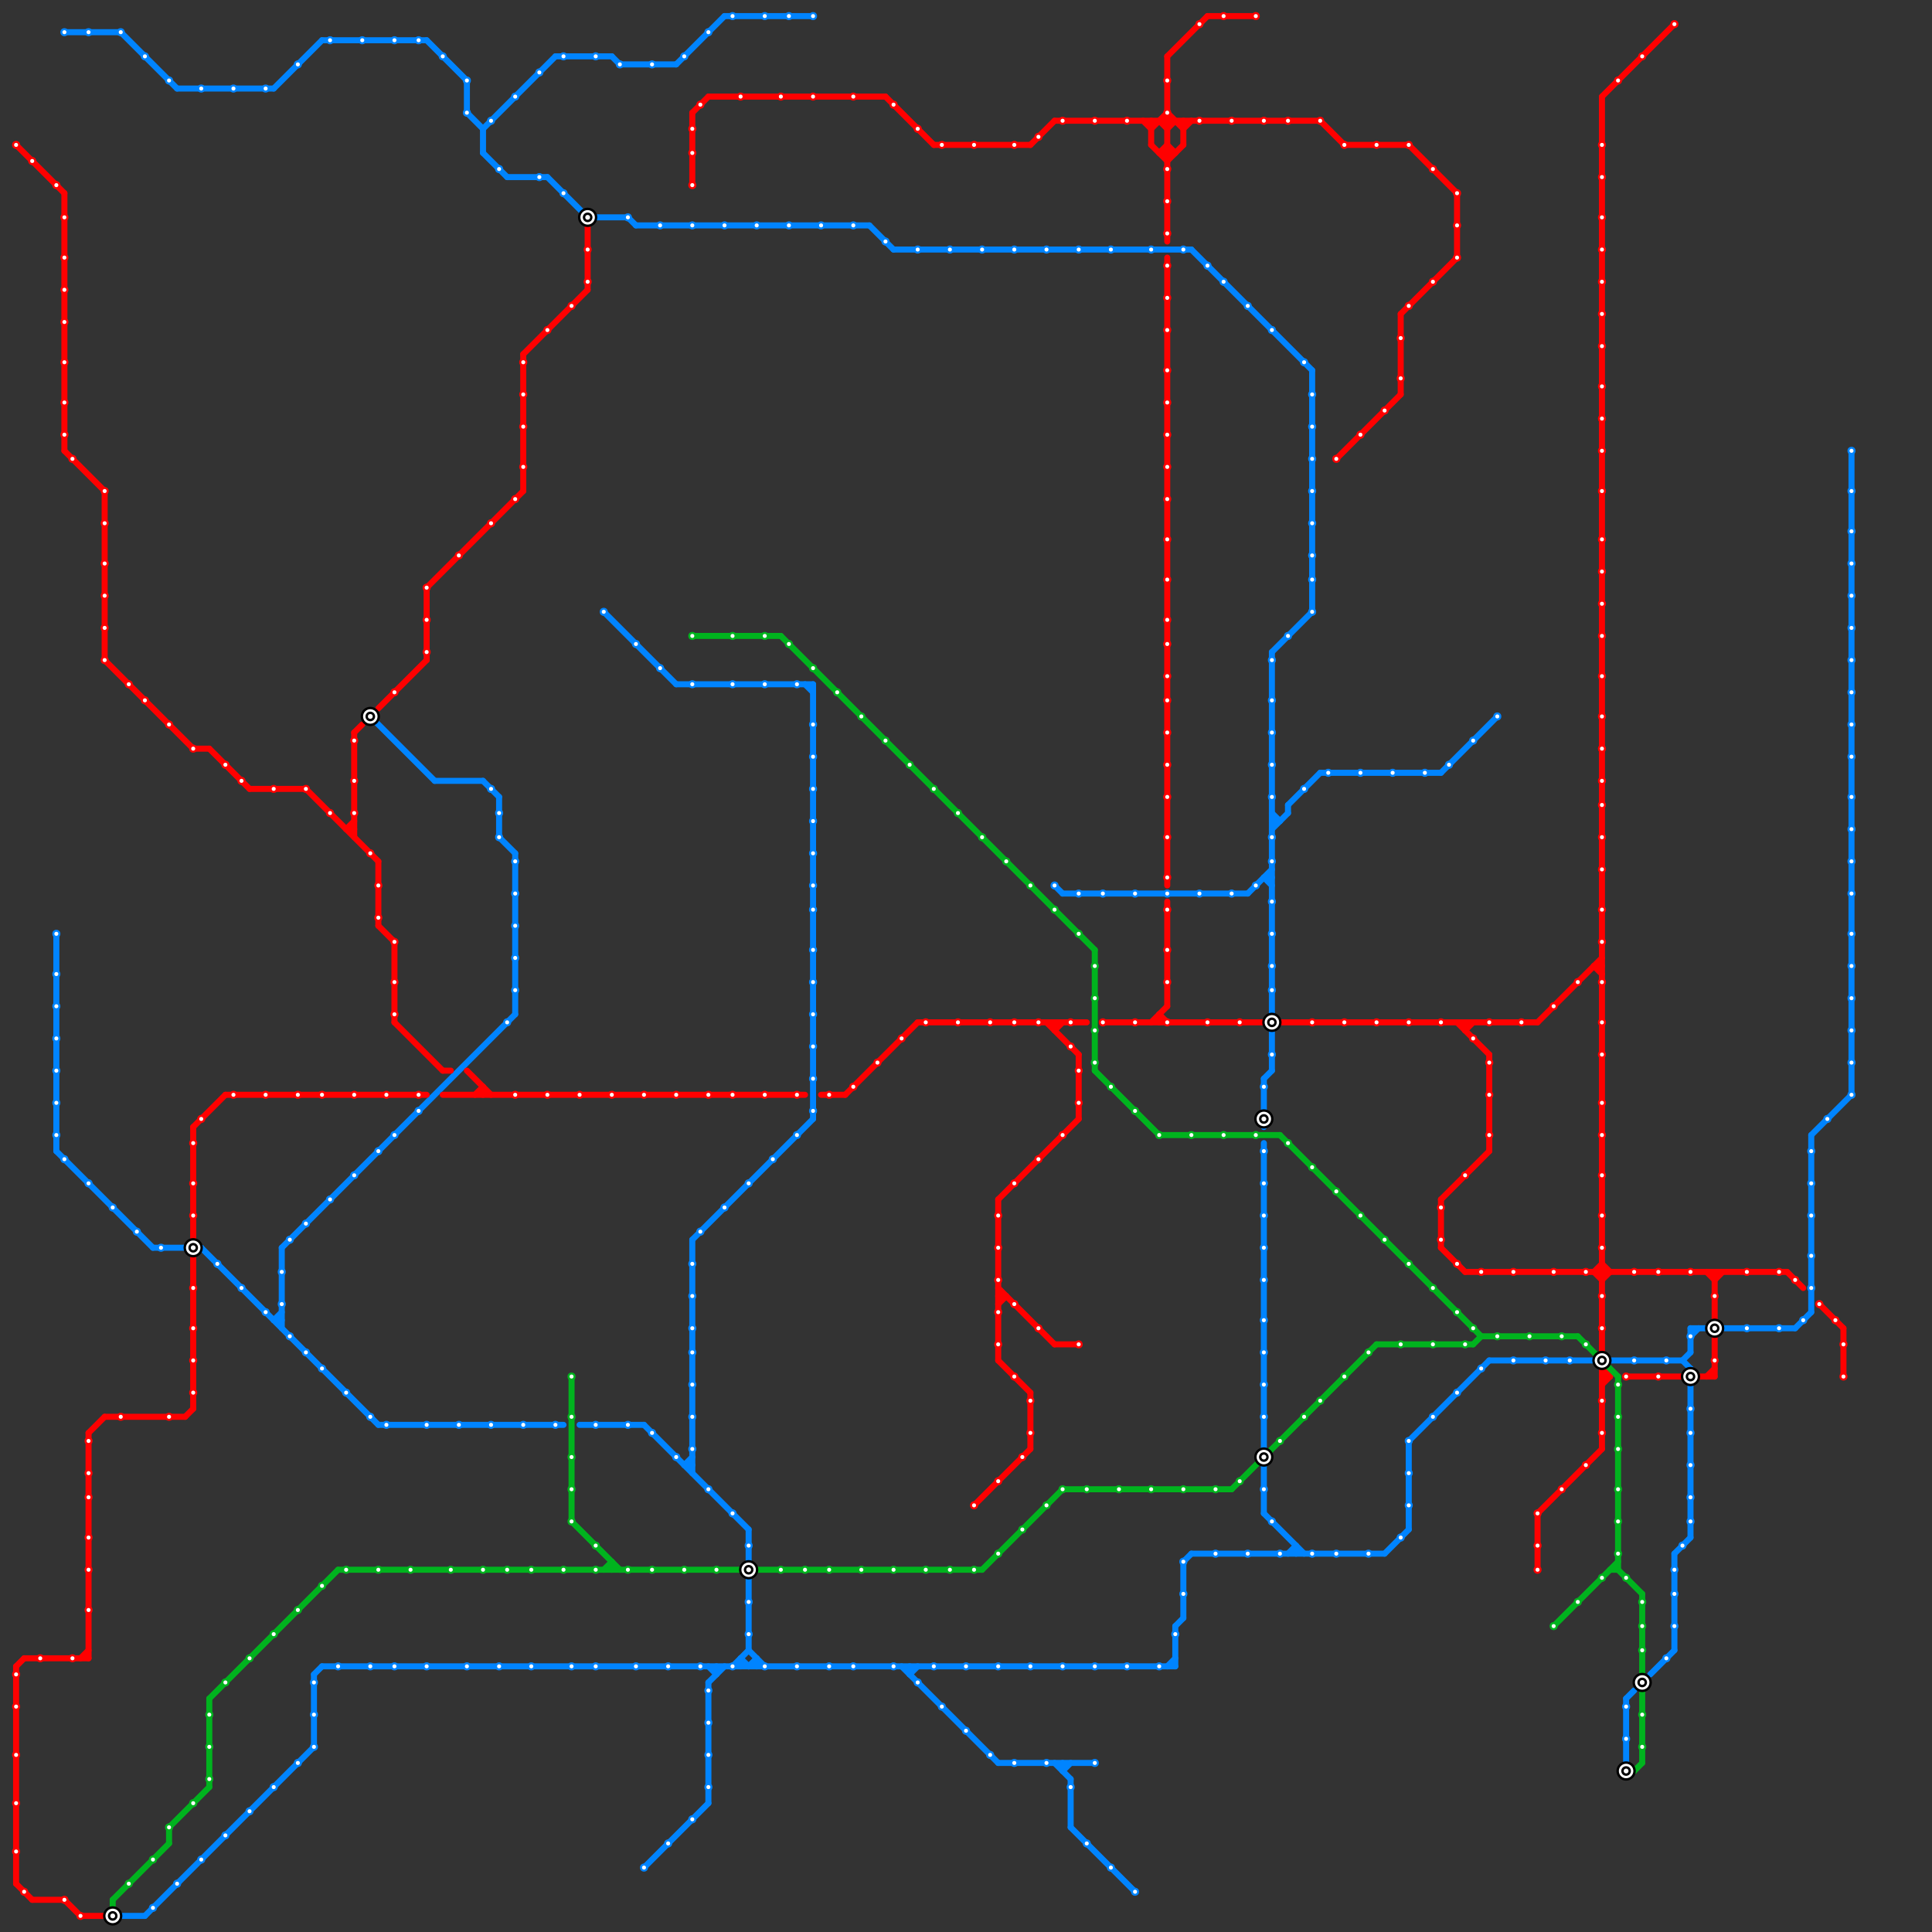
<svg version="1.1" xmlns="http://www.w3.org/2000/svg" viewBox="0 0 240 240">
<rect x="0" y="0" width="240" height="240" fill="#333333" stroke="none"/>
<style>text { font: 1px Helvetica; font-weight: 600; white-space: pre; dominant-baseline: central; } line { stroke-width: 0.75; fill: none; stroke-linecap: round; stroke-linejoin: round; } .c0 { stroke: #0084ff } .c1 { stroke: #ff0000 } .c2 { stroke: #00b31e }</style><defs><g id="wm-xf"><circle r="1.2" fill="#000"/><circle r="0.9" fill="#fff"/><circle r="0.6" fill="#000"/><circle r="0.3" fill="#fff"/></g><g id="wm"><circle r="0.6" fill="#000"/><circle r="0.3" fill="#fff"/></g><g id="cmd-ff0000"><circle r="0.5" fill="#ff0000"/><circle r="0.25" fill="#fff"/></g><g id="cmd-00b31e"><circle r="0.5" fill="#00b31e"/><circle r="0.25" fill="#fff"/></g><g id="cmd-0084ff"><circle r="0.5" fill="#0084ff"/><circle r="0.25" fill="#fff"/></g></defs><line class="c0" x1="8" y1="4" x2="15" y2="4"/><line class="c0" x1="175" y1="179" x2="185" y2="169"/><line class="c0" x1="35" y1="155" x2="35" y2="165"/><line class="c0" x1="58" y1="14" x2="60" y2="16"/><line class="c0" x1="157" y1="134" x2="157" y2="140"/><line class="c0" x1="147" y1="194" x2="148" y2="193"/><line class="c0" x1="63" y1="22" x2="68" y2="22"/><line class="c0" x1="146" y1="202" x2="147" y2="201"/><line class="c0" x1="60" y1="16" x2="69" y2="7"/><line class="c0" x1="223" y1="165" x2="225" y2="163"/><line class="c0" x1="86" y1="154" x2="101" y2="139"/><line class="c0" x1="225" y1="141" x2="230" y2="136"/><line class="c0" x1="73" y1="27" x2="78" y2="27"/><line class="c0" x1="93" y1="205" x2="95" y2="207"/><line class="c0" x1="19" y1="155" x2="25" y2="155"/><line class="c0" x1="90" y1="2" x2="101" y2="2"/><line class="c0" x1="34" y1="164" x2="35" y2="163"/><line class="c0" x1="54" y1="97" x2="60" y2="97"/><line class="c0" x1="62" y1="99" x2="62" y2="104"/><line class="c0" x1="93" y1="196" x2="93" y2="205"/><line class="c0" x1="145" y1="207" x2="146" y2="206"/><line class="c0" x1="88" y1="207" x2="89" y2="208"/><line class="c0" x1="112" y1="207" x2="124" y2="219"/><line class="c0" x1="157" y1="109" x2="158" y2="109"/><line class="c0" x1="133" y1="227" x2="141" y2="235"/><line class="c0" x1="148" y1="193" x2="172" y2="193"/><line class="c0" x1="84" y1="8" x2="90" y2="2"/><line class="c0" x1="80" y1="232" x2="88" y2="224"/><line class="c0" x1="78" y1="27" x2="79" y2="28"/><line class="c0" x1="88" y1="209" x2="90" y2="207"/><line class="c0" x1="89" y1="207" x2="89" y2="208"/><line class="c0" x1="39" y1="208" x2="40" y2="207"/><line class="c0" x1="75" y1="76" x2="84" y2="85"/><line class="c0" x1="158" y1="103" x2="160" y2="101"/><line class="c0" x1="157" y1="142" x2="157" y2="180"/><line class="c0" x1="161" y1="192" x2="161" y2="193"/><line class="c0" x1="210" y1="165" x2="210" y2="168"/><line class="c0" x1="113" y1="207" x2="113" y2="208"/><line class="c0" x1="179" y1="96" x2="186" y2="89"/><line class="c0" x1="200" y1="169" x2="209" y2="169"/><line class="c0" x1="230" y1="56" x2="230" y2="136"/><line class="c0" x1="72" y1="177" x2="80" y2="177"/><line class="c0" x1="84" y1="85" x2="101" y2="85"/><line class="c0" x1="131" y1="219" x2="133" y2="221"/><line class="c0" x1="34" y1="11" x2="40" y2="5"/><line class="c0" x1="92" y1="206" x2="93" y2="207"/><line class="c0" x1="62" y1="104" x2="64" y2="106"/><line class="c0" x1="47" y1="177" x2="70" y2="177"/><line class="c0" x1="60" y1="97" x2="62" y2="99"/><line class="c0" x1="94" y1="206" x2="94" y2="207"/><line class="c0" x1="60" y1="16" x2="60" y2="19"/><line class="c0" x1="69" y1="7" x2="76" y2="7"/><line class="c0" x1="164" y1="96" x2="179" y2="96"/><line class="c0" x1="202" y1="211" x2="203" y2="210"/><line class="c0" x1="208" y1="193" x2="210" y2="191"/><line class="c0" x1="175" y1="179" x2="175" y2="190"/><line class="c0" x1="113" y1="208" x2="114" y2="207"/><line class="c0" x1="46" y1="89" x2="54" y2="97"/><line class="c0" x1="158" y1="81" x2="158" y2="133"/><line class="c0" x1="77" y1="8" x2="84" y2="8"/><line class="c0" x1="210" y1="170" x2="210" y2="191"/><line class="c0" x1="157" y1="188" x2="162" y2="193"/><line class="c0" x1="108" y1="28" x2="111" y2="31"/><line class="c0" x1="7" y1="116" x2="7" y2="143"/><line class="c0" x1="209" y1="169" x2="210" y2="168"/><line class="c0" x1="85" y1="182" x2="86" y2="182"/><line class="c0" x1="7" y1="143" x2="19" y2="155"/><line class="c0" x1="76" y1="7" x2="77" y2="8"/><line class="c0" x1="88" y1="209" x2="88" y2="224"/><line class="c0" x1="91" y1="207" x2="93" y2="205"/><line class="c0" x1="205" y1="208" x2="208" y2="205"/><line class="c0" x1="160" y1="100" x2="160" y2="101"/><line class="c0" x1="208" y1="193" x2="208" y2="205"/><line class="c0" x1="80" y1="177" x2="93" y2="190"/><line class="c0" x1="148" y1="31" x2="163" y2="46"/><line class="c0" x1="68" y1="22" x2="73" y2="27"/><line class="c0" x1="209" y1="169" x2="210" y2="170"/><line class="c0" x1="39" y1="208" x2="39" y2="217"/><line class="c0" x1="18" y1="238" x2="39" y2="217"/><line class="c0" x1="155" y1="111" x2="158" y2="108"/><line class="c0" x1="25" y1="155" x2="47" y2="177"/><line class="c0" x1="93" y1="190" x2="93" y2="194"/><line class="c0" x1="101" y1="85" x2="101" y2="139"/><line class="c0" x1="35" y1="155" x2="64" y2="126"/><line class="c0" x1="131" y1="110" x2="132" y2="111"/><line class="c0" x1="157" y1="109" x2="158" y2="110"/><line class="c0" x1="64" y1="106" x2="64" y2="126"/><line class="c0" x1="163" y1="46" x2="163" y2="76"/><line class="c0" x1="86" y1="154" x2="86" y2="183"/><line class="c0" x1="132" y1="219" x2="132" y2="220"/><line class="c0" x1="146" y1="202" x2="146" y2="207"/><line class="c0" x1="60" y1="19" x2="63" y2="22"/><line class="c0" x1="58" y1="10" x2="58" y2="14"/><line class="c0" x1="157" y1="134" x2="158" y2="133"/><line class="c0" x1="147" y1="194" x2="147" y2="201"/><line class="c0" x1="158" y1="101" x2="159" y2="102"/><line class="c0" x1="160" y1="100" x2="164" y2="96"/><line class="c0" x1="15" y1="238" x2="18" y2="238"/><line class="c0" x1="157" y1="182" x2="157" y2="188"/><line class="c0" x1="160" y1="193" x2="161" y2="192"/><line class="c0" x1="210" y1="165" x2="223" y2="165"/><line class="c0" x1="53" y1="5" x2="58" y2="10"/><line class="c0" x1="22" y1="11" x2="34" y2="11"/><line class="c0" x1="34" y1="164" x2="35" y2="164"/><line class="c0" x1="202" y1="211" x2="202" y2="219"/><line class="c0" x1="79" y1="28" x2="108" y2="28"/><line class="c0" x1="185" y1="169" x2="198" y2="169"/><line class="c0" x1="158" y1="81" x2="163" y2="76"/><line class="c0" x1="85" y1="182" x2="86" y2="181"/><line class="c0" x1="132" y1="220" x2="133" y2="219"/><line class="c0" x1="133" y1="221" x2="133" y2="227"/><line class="c0" x1="15" y1="4" x2="22" y2="11"/><line class="c0" x1="132" y1="111" x2="155" y2="111"/><line class="c0" x1="158" y1="102" x2="159" y2="102"/><line class="c0" x1="210" y1="166" x2="211" y2="165"/><line class="c0" x1="111" y1="31" x2="148" y2="31"/><line class="c0" x1="93" y1="207" x2="94" y2="206"/><line class="c0" x1="172" y1="193" x2="175" y2="190"/><line class="c0" x1="100" y1="85" x2="101" y2="86"/><line class="c0" x1="225" y1="141" x2="225" y2="163"/><line class="c0" x1="40" y1="207" x2="146" y2="207"/><line class="c0" x1="124" y1="219" x2="136" y2="219"/><line class="c0" x1="92" y1="206" x2="92" y2="207"/><line class="c0" x1="40" y1="5" x2="53" y2="5"/><line class="c1" x1="199" y1="170" x2="200" y2="171"/><line class="c1" x1="144" y1="19" x2="145" y2="18"/><line class="c1" x1="213" y1="166" x2="213" y2="171"/><line class="c1" x1="199" y1="159" x2="200" y2="158"/><line class="c1" x1="128" y1="18" x2="131" y2="15"/><line class="c1" x1="174" y1="39" x2="181" y2="32"/><line class="c1" x1="124" y1="149" x2="124" y2="169"/><line class="c1" x1="144" y1="19" x2="146" y2="19"/><line class="c1" x1="199" y1="12" x2="199" y2="168"/><line class="c1" x1="13" y1="82" x2="24" y2="93"/><line class="c1" x1="10" y1="206" x2="11" y2="205"/><line class="c1" x1="47" y1="88" x2="53" y2="82"/><line class="c1" x1="53" y1="73" x2="65" y2="61"/><line class="c1" x1="65" y1="44" x2="65" y2="61"/><line class="c1" x1="3" y1="206" x2="11" y2="206"/><line class="c1" x1="199" y1="157" x2="200" y2="158"/><line class="c1" x1="166" y1="57" x2="174" y2="49"/><line class="c1" x1="179" y1="149" x2="179" y2="155"/><line class="c1" x1="28" y1="136" x2="53" y2="136"/><line class="c1" x1="145" y1="16" x2="146" y2="15"/><line class="c1" x1="124" y1="149" x2="134" y2="139"/><line class="c1" x1="144" y1="126" x2="144" y2="127"/><line class="c1" x1="143" y1="18" x2="145" y2="20"/><line class="c1" x1="13" y1="176" x2="23" y2="176"/><line class="c1" x1="105" y1="136" x2="114" y2="127"/><line class="c1" x1="73" y1="28" x2="73" y2="36"/><line class="c1" x1="8" y1="56" x2="13" y2="61"/><line class="c1" x1="24" y1="93" x2="26" y2="93"/><line class="c1" x1="47" y1="115" x2="49" y2="117"/><line class="c1" x1="124" y1="169" x2="128" y2="173"/><line class="c1" x1="159" y1="127" x2="191" y2="127"/><line class="c1" x1="147" y1="16" x2="148" y2="15"/><line class="c1" x1="211" y1="171" x2="213" y2="171"/><line class="c1" x1="2" y1="234" x2="4" y2="236"/><line class="c1" x1="53" y1="73" x2="53" y2="82"/><line class="c1" x1="182" y1="158" x2="222" y2="158"/><line class="c1" x1="24" y1="140" x2="28" y2="136"/><line class="c1" x1="124" y1="160" x2="131" y2="167"/><line class="c1" x1="131" y1="167" x2="134" y2="167"/><line class="c1" x1="60" y1="135" x2="60" y2="136"/><line class="c1" x1="199" y1="12" x2="208" y2="3"/><line class="c1" x1="86" y1="14" x2="86" y2="23"/><line class="c1" x1="145" y1="112" x2="145" y2="125"/><line class="c1" x1="2" y1="207" x2="3" y2="206"/><line class="c1" x1="182" y1="127" x2="182" y2="128"/><line class="c1" x1="124" y1="162" x2="125" y2="161"/><line class="c1" x1="199" y1="170" x2="199" y2="180"/><line class="c1" x1="4" y1="236" x2="8" y2="236"/><line class="c1" x1="110" y1="12" x2="116" y2="18"/><line class="c1" x1="124" y1="161" x2="125" y2="161"/><line class="c1" x1="179" y1="155" x2="182" y2="158"/><line class="c1" x1="128" y1="173" x2="128" y2="180"/><line class="c1" x1="182" y1="128" x2="183" y2="127"/><line class="c1" x1="147" y1="15" x2="147" y2="18"/><line class="c1" x1="2" y1="207" x2="2" y2="234"/><line class="c1" x1="13" y1="61" x2="13" y2="82"/><line class="c1" x1="88" y1="12" x2="110" y2="12"/><line class="c1" x1="191" y1="188" x2="191" y2="195"/><line class="c1" x1="213" y1="158" x2="213" y2="164"/><line class="c1" x1="185" y1="131" x2="185" y2="143"/><line class="c1" x1="181" y1="24" x2="181" y2="32"/><line class="c1" x1="43" y1="103" x2="44" y2="103"/><line class="c1" x1="10" y1="238" x2="14" y2="238"/><line class="c1" x1="145" y1="7" x2="145" y2="30"/><line class="c1" x1="145" y1="18" x2="146" y2="19"/><line class="c1" x1="131" y1="128" x2="132" y2="127"/><line class="c1" x1="24" y1="140" x2="24" y2="154"/><line class="c1" x1="131" y1="127" x2="131" y2="128"/><line class="c1" x1="26" y1="93" x2="31" y2="98"/><line class="c1" x1="191" y1="188" x2="199" y2="180"/><line class="c1" x1="142" y1="15" x2="143" y2="16"/><line class="c1" x1="229" y1="165" x2="229" y2="171"/><line class="c1" x1="198" y1="158" x2="199" y2="157"/><line class="c1" x1="198" y1="120" x2="199" y2="121"/><line class="c1" x1="49" y1="127" x2="55" y2="133"/><line class="c1" x1="212" y1="158" x2="213" y2="159"/><line class="c1" x1="131" y1="15" x2="164" y2="15"/><line class="c1" x1="144" y1="126" x2="145" y2="127"/><line class="c1" x1="59" y1="136" x2="60" y2="135"/><line class="c1" x1="144" y1="15" x2="145" y2="16"/><line class="c1" x1="226" y1="162" x2="229" y2="165"/><line class="c1" x1="11" y1="178" x2="11" y2="206"/><line class="c1" x1="213" y1="159" x2="214" y2="158"/><line class="c1" x1="44" y1="91" x2="45" y2="90"/><line class="c1" x1="23" y1="176" x2="24" y2="175"/><line class="c1" x1="198" y1="158" x2="199" y2="159"/><line class="c1" x1="114" y1="127" x2="135" y2="127"/><line class="c1" x1="143" y1="127" x2="145" y2="125"/><line class="c1" x1="167" y1="18" x2="175" y2="18"/><line class="c1" x1="47" y1="107" x2="47" y2="115"/><line class="c1" x1="145" y1="32" x2="145" y2="110"/><line class="c1" x1="55" y1="133" x2="56" y2="133"/><line class="c1" x1="145" y1="14" x2="147" y2="16"/><line class="c1" x1="191" y1="127" x2="199" y2="119"/><line class="c1" x1="137" y1="127" x2="157" y2="127"/><line class="c1" x1="58" y1="133" x2="61" y2="136"/><line class="c1" x1="134" y1="131" x2="134" y2="139"/><line class="c1" x1="65" y1="44" x2="73" y2="36"/><line class="c1" x1="31" y1="98" x2="38" y2="98"/><line class="c1" x1="24" y1="156" x2="24" y2="175"/><line class="c1" x1="8" y1="24" x2="8" y2="56"/><line class="c1" x1="86" y1="14" x2="88" y2="12"/><line class="c1" x1="199" y1="171" x2="200" y2="171"/><line class="c1" x1="145" y1="20" x2="147" y2="18"/><line class="c1" x1="11" y1="178" x2="13" y2="176"/><line class="c1" x1="43" y1="103" x2="44" y2="102"/><line class="c1" x1="38" y1="98" x2="47" y2="107"/><line class="c1" x1="121" y1="187" x2="128" y2="180"/><line class="c1" x1="44" y1="91" x2="44" y2="104"/><line class="c1" x1="175" y1="18" x2="181" y2="24"/><line class="c1" x1="181" y1="127" x2="185" y2="131"/><line class="c1" x1="130" y1="127" x2="134" y2="131"/><line class="c1" x1="8" y1="236" x2="10" y2="238"/><line class="c1" x1="116" y1="18" x2="128" y2="18"/><line class="c1" x1="2" y1="18" x2="8" y2="24"/><line class="c1" x1="198" y1="120" x2="199" y2="120"/><line class="c1" x1="150" y1="2" x2="156" y2="2"/><line class="c1" x1="102" y1="136" x2="105" y2="136"/><line class="c1" x1="174" y1="39" x2="174" y2="49"/><line class="c1" x1="199" y1="172" x2="200" y2="171"/><line class="c1" x1="164" y1="15" x2="167" y2="18"/><line class="c1" x1="179" y1="149" x2="185" y2="143"/><line class="c1" x1="202" y1="171" x2="209" y2="171"/><line class="c1" x1="212" y1="171" x2="213" y2="170"/><line class="c1" x1="49" y1="117" x2="49" y2="127"/><line class="c1" x1="143" y1="15" x2="143" y2="18"/><line class="c1" x1="145" y1="7" x2="150" y2="2"/><line class="c1" x1="222" y1="158" x2="224" y2="160"/><line class="c1" x1="143" y1="16" x2="145" y2="14"/><line class="c1" x1="55" y1="136" x2="100" y2="136"/><line class="c2" x1="184" y1="166" x2="196" y2="166"/><line class="c2" x1="201" y1="195" x2="204" y2="198"/><line class="c2" x1="159" y1="141" x2="184" y2="166"/><line class="c2" x1="75" y1="195" x2="76" y2="194"/><line class="c2" x1="14" y1="236" x2="21" y2="229"/><line class="c2" x1="21" y1="227" x2="21" y2="229"/><line class="c2" x1="26" y1="211" x2="26" y2="222"/><line class="c2" x1="196" y1="166" x2="201" y2="171"/><line class="c2" x1="86" y1="79" x2="97" y2="79"/><line class="c2" x1="201" y1="171" x2="201" y2="195"/><line class="c2" x1="204" y1="198" x2="204" y2="219"/><line class="c2" x1="122" y1="195" x2="132" y2="185"/><line class="c2" x1="136" y1="118" x2="136" y2="133"/><line class="c2" x1="132" y1="185" x2="153" y2="185"/><line class="c2" x1="71" y1="189" x2="77" y2="195"/><line class="c2" x1="76" y1="194" x2="76" y2="195"/><line class="c2" x1="193" y1="202" x2="201" y2="194"/><line class="c2" x1="200" y1="195" x2="201" y2="195"/><line class="c2" x1="71" y1="171" x2="71" y2="189"/><line class="c2" x1="42" y1="195" x2="122" y2="195"/><line class="c2" x1="144" y1="141" x2="159" y2="141"/><line class="c2" x1="26" y1="211" x2="42" y2="195"/><line class="c2" x1="202" y1="220" x2="203" y2="220"/><line class="c2" x1="153" y1="185" x2="171" y2="167"/><line class="c2" x1="97" y1="79" x2="136" y2="118"/><line class="c2" x1="136" y1="133" x2="144" y2="141"/><line class="c2" x1="14" y1="236" x2="14" y2="237"/><line class="c2" x1="21" y1="227" x2="26" y2="222"/><line class="c2" x1="171" y1="167" x2="183" y2="167"/><line class="c2" x1="203" y1="220" x2="204" y2="219"/><line class="c2" x1="183" y1="167" x2="184" y2="166"/>

<use x="10" y="238" href="#cmd-ff0000"/><use x="100" y="195" href="#cmd-00b31e"/><use x="101" y="102" href="#cmd-0084ff"/><use x="101" y="106" href="#cmd-0084ff"/><use x="101" y="110" href="#cmd-0084ff"/><use x="101" y="113" href="#cmd-0084ff"/><use x="101" y="118" href="#cmd-0084ff"/><use x="101" y="12" href="#cmd-ff0000"/><use x="101" y="122" href="#cmd-0084ff"/><use x="101" y="126" href="#cmd-0084ff"/><use x="101" y="130" href="#cmd-0084ff"/><use x="101" y="134" href="#cmd-0084ff"/><use x="101" y="138" href="#cmd-0084ff"/><use x="101" y="2" href="#cmd-0084ff"/><use x="101" y="83" href="#cmd-00b31e"/><use x="101" y="90" href="#cmd-0084ff"/><use x="101" y="94" href="#cmd-0084ff"/><use x="101" y="98" href="#cmd-0084ff"/><use x="102" y="28" href="#cmd-0084ff"/><use x="103" y="136" href="#cmd-ff0000"/><use x="103" y="195" href="#cmd-00b31e"/><use x="103" y="207" href="#cmd-0084ff"/><use x="104" y="86" href="#cmd-00b31e"/><use x="106" y="12" href="#cmd-ff0000"/><use x="106" y="135" href="#cmd-ff0000"/><use x="106" y="207" href="#cmd-0084ff"/><use x="106" y="28" href="#cmd-0084ff"/><use x="107" y="195" href="#cmd-00b31e"/><use x="107" y="89" href="#cmd-00b31e"/><use x="109" y="132" href="#cmd-ff0000"/><use x="11" y="147" href="#cmd-0084ff"/><use x="11" y="179" href="#cmd-ff0000"/><use x="11" y="183" href="#cmd-ff0000"/><use x="11" y="186" href="#cmd-ff0000"/><use x="11" y="191" href="#cmd-ff0000"/><use x="11" y="195" href="#cmd-ff0000"/><use x="11" y="200" href="#cmd-ff0000"/><use x="11" y="4" href="#cmd-0084ff"/><use x="110" y="30" href="#cmd-0084ff"/><use x="110" y="92" href="#cmd-00b31e"/><use x="111" y="13" href="#cmd-ff0000"/><use x="111" y="195" href="#cmd-00b31e"/><use x="111" y="207" href="#cmd-0084ff"/><use x="112" y="129" href="#cmd-ff0000"/><use x="113" y="95" href="#cmd-00b31e"/><use x="114" y="16" href="#cmd-ff0000"/><use x="114" y="209" href="#cmd-0084ff"/><use x="114" y="31" href="#cmd-0084ff"/><use x="115" y="127" href="#cmd-ff0000"/><use x="115" y="195" href="#cmd-00b31e"/><use x="116" y="207" href="#cmd-0084ff"/><use x="116" y="98" href="#cmd-00b31e"/><use x="117" y="18" href="#cmd-ff0000"/><use x="117" y="212" href="#cmd-0084ff"/><use x="118" y="195" href="#cmd-00b31e"/><use x="118" y="31" href="#cmd-0084ff"/><use x="119" y="101" href="#cmd-00b31e"/><use x="119" y="127" href="#cmd-ff0000"/><use x="120" y="207" href="#cmd-0084ff"/><use x="120" y="215" href="#cmd-0084ff"/><use x="121" y="18" href="#cmd-ff0000"/><use x="121" y="187" href="#cmd-ff0000"/><use x="121" y="195" href="#cmd-00b31e"/><use x="122" y="104" href="#cmd-00b31e"/><use x="122" y="31" href="#cmd-0084ff"/><use x="123" y="127" href="#cmd-ff0000"/><use x="123" y="218" href="#cmd-0084ff"/><use x="124" y="151" href="#cmd-ff0000"/><use x="124" y="155" href="#cmd-ff0000"/><use x="124" y="159" href="#cmd-ff0000"/><use x="124" y="163" href="#cmd-ff0000"/><use x="124" y="167" href="#cmd-ff0000"/><use x="124" y="184" href="#cmd-ff0000"/><use x="124" y="193" href="#cmd-00b31e"/><use x="124" y="207" href="#cmd-0084ff"/><use x="125" y="107" href="#cmd-00b31e"/><use x="126" y="127" href="#cmd-ff0000"/><use x="126" y="147" href="#cmd-ff0000"/><use x="126" y="162" href="#cmd-ff0000"/><use x="126" y="171" href="#cmd-ff0000"/><use x="126" y="18" href="#cmd-ff0000"/><use x="126" y="219" href="#cmd-0084ff"/><use x="126" y="31" href="#cmd-0084ff"/><use x="127" y="181" href="#cmd-ff0000"/><use x="127" y="190" href="#cmd-00b31e"/><use x="128" y="110" href="#cmd-00b31e"/><use x="128" y="174" href="#cmd-ff0000"/><use x="128" y="178" href="#cmd-ff0000"/><use x="128" y="207" href="#cmd-0084ff"/><use x="129" y="127" href="#cmd-ff0000"/><use x="129" y="144" href="#cmd-ff0000"/><use x="129" y="165" href="#cmd-ff0000"/><use x="129" y="17" href="#cmd-ff0000"/><use x="13" y="61" href="#cmd-ff0000"/><use x="13" y="65" href="#cmd-ff0000"/><use x="13" y="70" href="#cmd-ff0000"/><use x="13" y="74" href="#cmd-ff0000"/><use x="13" y="78" href="#cmd-ff0000"/><use x="13" y="82" href="#cmd-ff0000"/><use x="130" y="187" href="#cmd-00b31e"/><use x="130" y="219" href="#cmd-0084ff"/><use x="130" y="31" href="#cmd-0084ff"/><use x="131" y="110" href="#cmd-0084ff"/><use x="131" y="113" href="#cmd-00b31e"/><use x="132" y="141" href="#cmd-ff0000"/><use x="132" y="15" href="#cmd-ff0000"/><use x="132" y="185" href="#cmd-00b31e"/><use x="132" y="207" href="#cmd-0084ff"/><use x="133" y="127" href="#cmd-ff0000"/><use x="133" y="130" href="#cmd-ff0000"/><use x="133" y="222" href="#cmd-0084ff"/><use x="134" y="111" href="#cmd-0084ff"/><use x="134" y="116" href="#cmd-00b31e"/><use x="134" y="133" href="#cmd-ff0000"/><use x="134" y="137" href="#cmd-ff0000"/><use x="134" y="167" href="#cmd-ff0000"/><use x="134" y="31" href="#cmd-0084ff"/><use x="135" y="185" href="#cmd-00b31e"/><use x="135" y="229" href="#cmd-0084ff"/><use x="136" y="120" href="#cmd-00b31e"/><use x="136" y="124" href="#cmd-00b31e"/><use x="136" y="128" href="#cmd-00b31e"/><use x="136" y="132" href="#cmd-00b31e"/><use x="136" y="15" href="#cmd-ff0000"/><use x="136" y="207" href="#cmd-0084ff"/><use x="136" y="219" href="#cmd-0084ff"/><use x="137" y="111" href="#cmd-0084ff"/><use x="137" y="127" href="#cmd-ff0000"/><use x="138" y="135" href="#cmd-00b31e"/><use x="138" y="232" href="#cmd-0084ff"/><use x="138" y="31" href="#cmd-0084ff"/><use x="139" y="185" href="#cmd-00b31e"/><use x="14" y="150" href="#cmd-0084ff"/><use x="14" y="238" href="#wm-xf"/><use x="140" y="15" href="#cmd-ff0000"/><use x="140" y="207" href="#cmd-0084ff"/><use x="141" y="111" href="#cmd-0084ff"/><use x="141" y="127" href="#cmd-ff0000"/><use x="141" y="138" href="#cmd-00b31e"/><use x="141" y="235" href="#cmd-0084ff"/><use x="143" y="185" href="#cmd-00b31e"/><use x="143" y="31" href="#cmd-0084ff"/><use x="144" y="141" href="#cmd-00b31e"/><use x="144" y="207" href="#cmd-0084ff"/><use x="145" y="10" href="#cmd-ff0000"/><use x="145" y="104" href="#cmd-ff0000"/><use x="145" y="109" href="#cmd-ff0000"/><use x="145" y="111" href="#cmd-0084ff"/><use x="145" y="113" href="#cmd-ff0000"/><use x="145" y="118" href="#cmd-ff0000"/><use x="145" y="122" href="#cmd-ff0000"/><use x="145" y="127" href="#cmd-ff0000"/><use x="145" y="14" href="#cmd-ff0000"/><use x="145" y="21" href="#cmd-ff0000"/><use x="145" y="25" href="#cmd-ff0000"/><use x="145" y="29" href="#cmd-ff0000"/><use x="145" y="33" href="#cmd-ff0000"/><use x="145" y="37" href="#cmd-ff0000"/><use x="145" y="41" href="#cmd-ff0000"/><use x="145" y="46" href="#cmd-ff0000"/><use x="145" y="50" href="#cmd-ff0000"/><use x="145" y="54" href="#cmd-ff0000"/><use x="145" y="58" href="#cmd-ff0000"/><use x="145" y="62" href="#cmd-ff0000"/><use x="145" y="67" href="#cmd-ff0000"/><use x="145" y="72" href="#cmd-ff0000"/><use x="145" y="77" href="#cmd-ff0000"/><use x="145" y="80" href="#cmd-ff0000"/><use x="145" y="84" href="#cmd-ff0000"/><use x="145" y="87" href="#cmd-ff0000"/><use x="145" y="91" href="#cmd-ff0000"/><use x="145" y="95" href="#cmd-ff0000"/><use x="145" y="99" href="#cmd-ff0000"/><use x="146" y="203" href="#cmd-0084ff"/><use x="147" y="185" href="#cmd-00b31e"/><use x="147" y="194" href="#cmd-0084ff"/><use x="147" y="198" href="#cmd-0084ff"/><use x="147" y="31" href="#cmd-0084ff"/><use x="148" y="141" href="#cmd-00b31e"/><use x="149" y="111" href="#cmd-0084ff"/><use x="149" y="15" href="#cmd-ff0000"/><use x="149" y="3" href="#cmd-ff0000"/><use x="15" y="176" href="#cmd-ff0000"/><use x="15" y="4" href="#cmd-0084ff"/><use x="150" y="127" href="#cmd-ff0000"/><use x="150" y="33" href="#cmd-0084ff"/><use x="151" y="185" href="#cmd-00b31e"/><use x="151" y="193" href="#cmd-0084ff"/><use x="152" y="141" href="#cmd-00b31e"/><use x="152" y="2" href="#cmd-ff0000"/><use x="152" y="35" href="#cmd-0084ff"/><use x="153" y="111" href="#cmd-0084ff"/><use x="153" y="15" href="#cmd-ff0000"/><use x="154" y="127" href="#cmd-ff0000"/><use x="154" y="184" href="#cmd-00b31e"/><use x="155" y="193" href="#cmd-0084ff"/><use x="155" y="38" href="#cmd-0084ff"/><use x="156" y="110" href="#cmd-0084ff"/><use x="156" y="141" href="#cmd-00b31e"/><use x="156" y="2" href="#cmd-ff0000"/><use x="157" y="135" href="#cmd-0084ff"/><use x="157" y="139" href="#wm-xf"/><use x="157" y="143" href="#cmd-0084ff"/><use x="157" y="147" href="#cmd-0084ff"/><use x="157" y="15" href="#cmd-ff0000"/><use x="157" y="151" href="#cmd-0084ff"/><use x="157" y="155" href="#cmd-0084ff"/><use x="157" y="159" href="#cmd-0084ff"/><use x="157" y="164" href="#cmd-0084ff"/><use x="157" y="168" href="#cmd-0084ff"/><use x="157" y="172" href="#cmd-0084ff"/><use x="157" y="176" href="#cmd-0084ff"/><use x="157" y="181" href="#wm-xf"/><use x="157" y="185" href="#cmd-0084ff"/><use x="158" y="104" href="#cmd-0084ff"/><use x="158" y="107" href="#cmd-0084ff"/><use x="158" y="112" href="#cmd-0084ff"/><use x="158" y="116" href="#cmd-0084ff"/><use x="158" y="120" href="#cmd-0084ff"/><use x="158" y="123" href="#cmd-0084ff"/><use x="158" y="127" href="#wm-xf"/><use x="158" y="131" href="#cmd-0084ff"/><use x="158" y="189" href="#cmd-0084ff"/><use x="158" y="41" href="#cmd-0084ff"/><use x="158" y="82" href="#cmd-0084ff"/><use x="158" y="87" href="#cmd-0084ff"/><use x="158" y="91" href="#cmd-0084ff"/><use x="158" y="95" href="#cmd-0084ff"/><use x="158" y="99" href="#cmd-0084ff"/><use x="159" y="179" href="#cmd-00b31e"/><use x="159" y="193" href="#cmd-0084ff"/><use x="16" y="234" href="#cmd-00b31e"/><use x="16" y="85" href="#cmd-ff0000"/><use x="160" y="142" href="#cmd-00b31e"/><use x="160" y="15" href="#cmd-ff0000"/><use x="160" y="79" href="#cmd-0084ff"/><use x="162" y="176" href="#cmd-00b31e"/><use x="162" y="45" href="#cmd-0084ff"/><use x="162" y="98" href="#cmd-0084ff"/><use x="163" y="127" href="#cmd-ff0000"/><use x="163" y="145" href="#cmd-00b31e"/><use x="163" y="193" href="#cmd-0084ff"/><use x="163" y="49" href="#cmd-0084ff"/><use x="163" y="53" href="#cmd-0084ff"/><use x="163" y="57" href="#cmd-0084ff"/><use x="163" y="61" href="#cmd-0084ff"/><use x="163" y="65" href="#cmd-0084ff"/><use x="163" y="69" href="#cmd-0084ff"/><use x="163" y="72" href="#cmd-0084ff"/><use x="163" y="76" href="#cmd-0084ff"/><use x="164" y="15" href="#cmd-ff0000"/><use x="164" y="174" href="#cmd-00b31e"/><use x="165" y="96" href="#cmd-0084ff"/><use x="166" y="148" href="#cmd-00b31e"/><use x="166" y="193" href="#cmd-0084ff"/><use x="166" y="57" href="#cmd-ff0000"/><use x="167" y="127" href="#cmd-ff0000"/><use x="167" y="171" href="#cmd-00b31e"/><use x="167" y="18" href="#cmd-ff0000"/><use x="169" y="151" href="#cmd-00b31e"/><use x="169" y="54" href="#cmd-ff0000"/><use x="169" y="96" href="#cmd-0084ff"/><use x="17" y="153" href="#cmd-0084ff"/><use x="170" y="168" href="#cmd-00b31e"/><use x="170" y="193" href="#cmd-0084ff"/><use x="171" y="127" href="#cmd-ff0000"/><use x="171" y="18" href="#cmd-ff0000"/><use x="172" y="154" href="#cmd-00b31e"/><use x="172" y="51" href="#cmd-ff0000"/><use x="173" y="96" href="#cmd-0084ff"/><use x="174" y="167" href="#cmd-00b31e"/><use x="174" y="191" href="#cmd-0084ff"/><use x="174" y="42" href="#cmd-ff0000"/><use x="174" y="47" href="#cmd-ff0000"/><use x="175" y="127" href="#cmd-ff0000"/><use x="175" y="157" href="#cmd-00b31e"/><use x="175" y="179" href="#cmd-0084ff"/><use x="175" y="18" href="#cmd-ff0000"/><use x="175" y="183" href="#cmd-0084ff"/><use x="175" y="187" href="#cmd-0084ff"/><use x="175" y="38" href="#cmd-ff0000"/><use x="177" y="96" href="#cmd-0084ff"/><use x="178" y="160" href="#cmd-00b31e"/><use x="178" y="167" href="#cmd-00b31e"/><use x="178" y="176" href="#cmd-0084ff"/><use x="178" y="21" href="#cmd-ff0000"/><use x="178" y="35" href="#cmd-ff0000"/><use x="179" y="127" href="#cmd-ff0000"/><use x="179" y="150" href="#cmd-ff0000"/><use x="179" y="154" href="#cmd-ff0000"/><use x="18" y="7" href="#cmd-0084ff"/><use x="18" y="87" href="#cmd-ff0000"/><use x="180" y="95" href="#cmd-0084ff"/><use x="181" y="157" href="#cmd-ff0000"/><use x="181" y="163" href="#cmd-00b31e"/><use x="181" y="173" href="#cmd-0084ff"/><use x="181" y="24" href="#cmd-ff0000"/><use x="181" y="28" href="#cmd-ff0000"/><use x="181" y="32" href="#cmd-ff0000"/><use x="182" y="146" href="#cmd-ff0000"/><use x="182" y="167" href="#cmd-00b31e"/><use x="183" y="129" href="#cmd-ff0000"/><use x="183" y="165" href="#cmd-00b31e"/><use x="183" y="92" href="#cmd-0084ff"/><use x="184" y="158" href="#cmd-ff0000"/><use x="184" y="170" href="#cmd-0084ff"/><use x="185" y="127" href="#cmd-ff0000"/><use x="185" y="132" href="#cmd-ff0000"/><use x="185" y="136" href="#cmd-ff0000"/><use x="185" y="141" href="#cmd-ff0000"/><use x="186" y="166" href="#cmd-00b31e"/><use x="186" y="89" href="#cmd-0084ff"/><use x="188" y="158" href="#cmd-ff0000"/><use x="188" y="169" href="#cmd-0084ff"/><use x="189" y="127" href="#cmd-ff0000"/><use x="19" y="231" href="#cmd-00b31e"/><use x="19" y="237" href="#cmd-0084ff"/><use x="190" y="166" href="#cmd-00b31e"/><use x="191" y="188" href="#cmd-ff0000"/><use x="191" y="192" href="#cmd-ff0000"/><use x="191" y="195" href="#cmd-ff0000"/><use x="192" y="169" href="#cmd-0084ff"/><use x="193" y="125" href="#cmd-ff0000"/><use x="193" y="158" href="#cmd-ff0000"/><use x="193" y="202" href="#cmd-00b31e"/><use x="194" y="166" href="#cmd-00b31e"/><use x="194" y="185" href="#cmd-ff0000"/><use x="195" y="169" href="#cmd-0084ff"/><use x="196" y="122" href="#cmd-ff0000"/><use x="196" y="199" href="#cmd-00b31e"/><use x="197" y="158" href="#cmd-ff0000"/><use x="197" y="167" href="#cmd-00b31e"/><use x="197" y="182" href="#cmd-ff0000"/><use x="199" y="100" href="#cmd-ff0000"/><use x="199" y="104" href="#cmd-ff0000"/><use x="199" y="108" href="#cmd-ff0000"/><use x="199" y="113" href="#cmd-ff0000"/><use x="199" y="117" href="#cmd-ff0000"/><use x="199" y="122" href="#cmd-ff0000"/><use x="199" y="127" href="#cmd-ff0000"/><use x="199" y="131" href="#cmd-ff0000"/><use x="199" y="137" href="#cmd-ff0000"/><use x="199" y="141" href="#cmd-ff0000"/><use x="199" y="146" href="#cmd-ff0000"/><use x="199" y="151" href="#cmd-ff0000"/><use x="199" y="155" href="#cmd-ff0000"/><use x="199" y="161" href="#cmd-ff0000"/><use x="199" y="165" href="#cmd-ff0000"/><use x="199" y="169" href="#wm-xf"/><use x="199" y="174" href="#cmd-ff0000"/><use x="199" y="178" href="#cmd-ff0000"/><use x="199" y="18" href="#cmd-ff0000"/><use x="199" y="196" href="#cmd-00b31e"/><use x="199" y="22" href="#cmd-ff0000"/><use x="199" y="27" href="#cmd-ff0000"/><use x="199" y="31" href="#cmd-ff0000"/><use x="199" y="35" href="#cmd-ff0000"/><use x="199" y="39" href="#cmd-ff0000"/><use x="199" y="43" href="#cmd-ff0000"/><use x="199" y="48" href="#cmd-ff0000"/><use x="199" y="52" href="#cmd-ff0000"/><use x="199" y="56" href="#cmd-ff0000"/><use x="199" y="61" href="#cmd-ff0000"/><use x="199" y="67" href="#cmd-ff0000"/><use x="199" y="71" href="#cmd-ff0000"/><use x="199" y="75" href="#cmd-ff0000"/><use x="199" y="79" href="#cmd-ff0000"/><use x="199" y="84" href="#cmd-ff0000"/><use x="199" y="89" href="#cmd-ff0000"/><use x="199" y="93" href="#cmd-ff0000"/><use x="199" y="97" href="#cmd-ff0000"/><use x="2" y="18" href="#cmd-ff0000"/><use x="2" y="208" href="#cmd-ff0000"/><use x="2" y="212" href="#cmd-ff0000"/><use x="2" y="218" href="#cmd-ff0000"/><use x="2" y="224" href="#cmd-ff0000"/><use x="2" y="230" href="#cmd-ff0000"/><use x="20" y="155" href="#cmd-0084ff"/><use x="201" y="10" href="#cmd-ff0000"/><use x="201" y="172" href="#cmd-00b31e"/><use x="201" y="176" href="#cmd-00b31e"/><use x="201" y="180" href="#cmd-00b31e"/><use x="201" y="185" href="#cmd-00b31e"/><use x="201" y="189" href="#cmd-00b31e"/><use x="201" y="193" href="#cmd-00b31e"/><use x="202" y="171" href="#cmd-ff0000"/><use x="202" y="196" href="#cmd-00b31e"/><use x="202" y="212" href="#cmd-0084ff"/><use x="202" y="216" href="#cmd-0084ff"/><use x="202" y="220" href="#wm-xf"/><use x="203" y="158" href="#cmd-ff0000"/><use x="203" y="169" href="#cmd-0084ff"/><use x="204" y="199" href="#cmd-00b31e"/><use x="204" y="202" href="#cmd-00b31e"/><use x="204" y="205" href="#cmd-00b31e"/><use x="204" y="209" href="#wm-xf"/><use x="204" y="213" href="#cmd-00b31e"/><use x="204" y="217" href="#cmd-00b31e"/><use x="204" y="7" href="#cmd-ff0000"/><use x="206" y="158" href="#cmd-ff0000"/><use x="206" y="171" href="#cmd-ff0000"/><use x="207" y="169" href="#cmd-0084ff"/><use x="207" y="206" href="#cmd-0084ff"/><use x="208" y="195" href="#cmd-0084ff"/><use x="208" y="198" href="#cmd-0084ff"/><use x="208" y="202" href="#cmd-0084ff"/><use x="208" y="3" href="#cmd-ff0000"/><use x="209" y="192" href="#cmd-0084ff"/><use x="21" y="10" href="#cmd-0084ff"/><use x="21" y="176" href="#cmd-ff0000"/><use x="21" y="227" href="#cmd-00b31e"/><use x="21" y="90" href="#cmd-ff0000"/><use x="210" y="158" href="#cmd-ff0000"/><use x="210" y="166" href="#cmd-0084ff"/><use x="210" y="171" href="#wm-xf"/><use x="210" y="175" href="#cmd-0084ff"/><use x="210" y="178" href="#cmd-0084ff"/><use x="210" y="182" href="#cmd-0084ff"/><use x="210" y="186" href="#cmd-0084ff"/><use x="210" y="189" href="#cmd-0084ff"/><use x="213" y="161" href="#cmd-ff0000"/><use x="213" y="165" href="#wm-xf"/><use x="213" y="169" href="#cmd-ff0000"/><use x="217" y="158" href="#cmd-ff0000"/><use x="217" y="165" href="#cmd-0084ff"/><use x="22" y="234" href="#cmd-0084ff"/><use x="221" y="158" href="#cmd-ff0000"/><use x="221" y="165" href="#cmd-0084ff"/><use x="223" y="159" href="#cmd-ff0000"/><use x="224" y="164" href="#cmd-0084ff"/><use x="225" y="143" href="#cmd-0084ff"/><use x="225" y="147" href="#cmd-0084ff"/><use x="225" y="151" href="#cmd-0084ff"/><use x="225" y="156" href="#cmd-0084ff"/><use x="225" y="160" href="#cmd-0084ff"/><use x="226" y="162" href="#cmd-ff0000"/><use x="227" y="139" href="#cmd-0084ff"/><use x="228" y="164" href="#cmd-ff0000"/><use x="229" y="167" href="#cmd-ff0000"/><use x="229" y="171" href="#cmd-ff0000"/><use x="230" y="103" href="#cmd-0084ff"/><use x="230" y="107" href="#cmd-0084ff"/><use x="230" y="111" href="#cmd-0084ff"/><use x="230" y="116" href="#cmd-0084ff"/><use x="230" y="120" href="#cmd-0084ff"/><use x="230" y="124" href="#cmd-0084ff"/><use x="230" y="128" href="#cmd-0084ff"/><use x="230" y="132" href="#cmd-0084ff"/><use x="230" y="136" href="#cmd-0084ff"/><use x="230" y="56" href="#cmd-0084ff"/><use x="230" y="61" href="#cmd-0084ff"/><use x="230" y="66" href="#cmd-0084ff"/><use x="230" y="70" href="#cmd-0084ff"/><use x="230" y="74" href="#cmd-0084ff"/><use x="230" y="78" href="#cmd-0084ff"/><use x="230" y="82" href="#cmd-0084ff"/><use x="230" y="86" href="#cmd-0084ff"/><use x="230" y="90" href="#cmd-0084ff"/><use x="230" y="94" href="#cmd-0084ff"/><use x="230" y="99" href="#cmd-0084ff"/><use x="24" y="142" href="#cmd-ff0000"/><use x="24" y="147" href="#cmd-ff0000"/><use x="24" y="151" href="#cmd-ff0000"/><use x="24" y="155" href="#wm-xf"/><use x="24" y="160" href="#cmd-ff0000"/><use x="24" y="165" href="#cmd-ff0000"/><use x="24" y="169" href="#cmd-ff0000"/><use x="24" y="173" href="#cmd-ff0000"/><use x="24" y="224" href="#cmd-00b31e"/><use x="24" y="93" href="#cmd-ff0000"/><use x="25" y="11" href="#cmd-0084ff"/><use x="25" y="139" href="#cmd-ff0000"/><use x="25" y="231" href="#cmd-0084ff"/><use x="26" y="213" href="#cmd-00b31e"/><use x="26" y="217" href="#cmd-00b31e"/><use x="26" y="221" href="#cmd-00b31e"/><use x="27" y="157" href="#cmd-0084ff"/><use x="28" y="209" href="#cmd-00b31e"/><use x="28" y="228" href="#cmd-0084ff"/><use x="28" y="95" href="#cmd-ff0000"/><use x="29" y="11" href="#cmd-0084ff"/><use x="29" y="136" href="#cmd-ff0000"/><use x="3" y="235" href="#cmd-ff0000"/><use x="30" y="160" href="#cmd-0084ff"/><use x="30" y="97" href="#cmd-ff0000"/><use x="31" y="206" href="#cmd-00b31e"/><use x="31" y="225" href="#cmd-0084ff"/><use x="33" y="11" href="#cmd-0084ff"/><use x="33" y="136" href="#cmd-ff0000"/><use x="33" y="163" href="#cmd-0084ff"/><use x="34" y="203" href="#cmd-00b31e"/><use x="34" y="222" href="#cmd-0084ff"/><use x="34" y="98" href="#cmd-ff0000"/><use x="35" y="158" href="#cmd-0084ff"/><use x="35" y="162" href="#cmd-0084ff"/><use x="36" y="154" href="#cmd-0084ff"/><use x="36" y="166" href="#cmd-0084ff"/><use x="37" y="136" href="#cmd-ff0000"/><use x="37" y="200" href="#cmd-00b31e"/><use x="37" y="219" href="#cmd-0084ff"/><use x="37" y="8" href="#cmd-0084ff"/><use x="38" y="152" href="#cmd-0084ff"/><use x="38" y="168" href="#cmd-0084ff"/><use x="38" y="98" href="#cmd-ff0000"/><use x="39" y="209" href="#cmd-0084ff"/><use x="39" y="213" href="#cmd-0084ff"/><use x="39" y="217" href="#cmd-0084ff"/><use x="4" y="20" href="#cmd-ff0000"/><use x="40" y="136" href="#cmd-ff0000"/><use x="40" y="170" href="#cmd-0084ff"/><use x="40" y="197" href="#cmd-00b31e"/><use x="41" y="101" href="#cmd-ff0000"/><use x="41" y="149" href="#cmd-0084ff"/><use x="41" y="5" href="#cmd-0084ff"/><use x="42" y="207" href="#cmd-0084ff"/><use x="43" y="173" href="#cmd-0084ff"/><use x="43" y="195" href="#cmd-00b31e"/><use x="44" y="101" href="#cmd-ff0000"/><use x="44" y="136" href="#cmd-ff0000"/><use x="44" y="146" href="#cmd-0084ff"/><use x="44" y="92" href="#cmd-ff0000"/><use x="44" y="97" href="#cmd-ff0000"/><use x="45" y="5" href="#cmd-0084ff"/><use x="46" y="106" href="#cmd-ff0000"/><use x="46" y="176" href="#cmd-0084ff"/><use x="46" y="207" href="#cmd-0084ff"/><use x="46" y="89" href="#wm-xf"/><use x="47" y="110" href="#cmd-ff0000"/><use x="47" y="114" href="#cmd-ff0000"/><use x="47" y="143" href="#cmd-0084ff"/><use x="47" y="195" href="#cmd-00b31e"/><use x="48" y="136" href="#cmd-ff0000"/><use x="48" y="177" href="#cmd-0084ff"/><use x="49" y="117" href="#cmd-ff0000"/><use x="49" y="122" href="#cmd-ff0000"/><use x="49" y="126" href="#cmd-ff0000"/><use x="49" y="141" href="#cmd-0084ff"/><use x="49" y="207" href="#cmd-0084ff"/><use x="49" y="5" href="#cmd-0084ff"/><use x="49" y="86" href="#cmd-ff0000"/><use x="5" y="206" href="#cmd-ff0000"/><use x="51" y="195" href="#cmd-00b31e"/><use x="52" y="136" href="#cmd-ff0000"/><use x="52" y="138" href="#cmd-0084ff"/><use x="52" y="5" href="#cmd-0084ff"/><use x="53" y="177" href="#cmd-0084ff"/><use x="53" y="207" href="#cmd-0084ff"/><use x="53" y="73" href="#cmd-ff0000"/><use x="53" y="77" href="#cmd-ff0000"/><use x="53" y="81" href="#cmd-ff0000"/><use x="55" y="7" href="#cmd-0084ff"/><use x="56" y="195" href="#cmd-00b31e"/><use x="57" y="177" href="#cmd-0084ff"/><use x="57" y="69" href="#cmd-ff0000"/><use x="58" y="10" href="#cmd-0084ff"/><use x="58" y="14" href="#cmd-0084ff"/><use x="58" y="207" href="#cmd-0084ff"/><use x="60" y="195" href="#cmd-00b31e"/><use x="61" y="15" href="#cmd-0084ff"/><use x="61" y="177" href="#cmd-0084ff"/><use x="61" y="65" href="#cmd-ff0000"/><use x="61" y="98" href="#cmd-0084ff"/><use x="62" y="101" href="#cmd-0084ff"/><use x="62" y="104" href="#cmd-0084ff"/><use x="62" y="207" href="#cmd-0084ff"/><use x="62" y="21" href="#cmd-0084ff"/><use x="63" y="127" href="#cmd-0084ff"/><use x="63" y="195" href="#cmd-00b31e"/><use x="64" y="107" href="#cmd-0084ff"/><use x="64" y="111" href="#cmd-0084ff"/><use x="64" y="115" href="#cmd-0084ff"/><use x="64" y="119" href="#cmd-0084ff"/><use x="64" y="12" href="#cmd-0084ff"/><use x="64" y="123" href="#cmd-0084ff"/><use x="64" y="136" href="#cmd-ff0000"/><use x="64" y="62" href="#cmd-ff0000"/><use x="65" y="177" href="#cmd-0084ff"/><use x="65" y="45" href="#cmd-ff0000"/><use x="65" y="49" href="#cmd-ff0000"/><use x="65" y="53" href="#cmd-ff0000"/><use x="65" y="58" href="#cmd-ff0000"/><use x="66" y="195" href="#cmd-00b31e"/><use x="66" y="207" href="#cmd-0084ff"/><use x="67" y="22" href="#cmd-0084ff"/><use x="67" y="9" href="#cmd-0084ff"/><use x="68" y="136" href="#cmd-ff0000"/><use x="68" y="41" href="#cmd-ff0000"/><use x="69" y="177" href="#cmd-0084ff"/><use x="7" y="116" href="#cmd-0084ff"/><use x="7" y="121" href="#cmd-0084ff"/><use x="7" y="125" href="#cmd-0084ff"/><use x="7" y="129" href="#cmd-0084ff"/><use x="7" y="133" href="#cmd-0084ff"/><use x="7" y="137" href="#cmd-0084ff"/><use x="7" y="141" href="#cmd-0084ff"/><use x="7" y="23" href="#cmd-ff0000"/><use x="70" y="195" href="#cmd-00b31e"/><use x="70" y="24" href="#cmd-0084ff"/><use x="70" y="7" href="#cmd-0084ff"/><use x="71" y="171" href="#cmd-00b31e"/><use x="71" y="176" href="#cmd-00b31e"/><use x="71" y="181" href="#cmd-00b31e"/><use x="71" y="185" href="#cmd-00b31e"/><use x="71" y="189" href="#cmd-00b31e"/><use x="71" y="207" href="#cmd-0084ff"/><use x="71" y="38" href="#cmd-ff0000"/><use x="72" y="136" href="#cmd-ff0000"/><use x="73" y="27" href="#wm-xf"/><use x="73" y="31" href="#cmd-ff0000"/><use x="73" y="35" href="#cmd-ff0000"/><use x="74" y="177" href="#cmd-0084ff"/><use x="74" y="192" href="#cmd-00b31e"/><use x="74" y="195" href="#cmd-00b31e"/><use x="74" y="207" href="#cmd-0084ff"/><use x="74" y="7" href="#cmd-0084ff"/><use x="75" y="76" href="#cmd-0084ff"/><use x="76" y="136" href="#cmd-ff0000"/><use x="77" y="8" href="#cmd-0084ff"/><use x="78" y="177" href="#cmd-0084ff"/><use x="78" y="195" href="#cmd-00b31e"/><use x="78" y="27" href="#cmd-0084ff"/><use x="79" y="207" href="#cmd-0084ff"/><use x="79" y="80" href="#cmd-0084ff"/><use x="8" y="144" href="#cmd-0084ff"/><use x="8" y="236" href="#cmd-ff0000"/><use x="8" y="27" href="#cmd-ff0000"/><use x="8" y="32" href="#cmd-ff0000"/><use x="8" y="36" href="#cmd-ff0000"/><use x="8" y="4" href="#cmd-0084ff"/><use x="8" y="40" href="#cmd-ff0000"/><use x="8" y="45" href="#cmd-ff0000"/><use x="8" y="50" href="#cmd-ff0000"/><use x="8" y="54" href="#cmd-ff0000"/><use x="80" y="136" href="#cmd-ff0000"/><use x="80" y="232" href="#cmd-0084ff"/><use x="81" y="178" href="#cmd-0084ff"/><use x="81" y="195" href="#cmd-00b31e"/><use x="81" y="8" href="#cmd-0084ff"/><use x="82" y="28" href="#cmd-0084ff"/><use x="82" y="83" href="#cmd-0084ff"/><use x="83" y="207" href="#cmd-0084ff"/><use x="83" y="229" href="#cmd-0084ff"/><use x="84" y="136" href="#cmd-ff0000"/><use x="84" y="181" href="#cmd-0084ff"/><use x="85" y="195" href="#cmd-00b31e"/><use x="85" y="7" href="#cmd-0084ff"/><use x="86" y="157" href="#cmd-0084ff"/><use x="86" y="16" href="#cmd-ff0000"/><use x="86" y="161" href="#cmd-0084ff"/><use x="86" y="165" href="#cmd-0084ff"/><use x="86" y="168" href="#cmd-0084ff"/><use x="86" y="172" href="#cmd-0084ff"/><use x="86" y="176" href="#cmd-0084ff"/><use x="86" y="180" href="#cmd-0084ff"/><use x="86" y="19" href="#cmd-ff0000"/><use x="86" y="226" href="#cmd-0084ff"/><use x="86" y="23" href="#cmd-ff0000"/><use x="86" y="28" href="#cmd-0084ff"/><use x="86" y="79" href="#cmd-00b31e"/><use x="86" y="85" href="#cmd-0084ff"/><use x="87" y="13" href="#cmd-ff0000"/><use x="87" y="153" href="#cmd-0084ff"/><use x="87" y="207" href="#cmd-0084ff"/><use x="88" y="136" href="#cmd-ff0000"/><use x="88" y="185" href="#cmd-0084ff"/><use x="88" y="210" href="#cmd-0084ff"/><use x="88" y="214" href="#cmd-0084ff"/><use x="88" y="218" href="#cmd-0084ff"/><use x="88" y="222" href="#cmd-0084ff"/><use x="88" y="4" href="#cmd-0084ff"/><use x="89" y="195" href="#cmd-00b31e"/><use x="9" y="206" href="#cmd-ff0000"/><use x="9" y="57" href="#cmd-ff0000"/><use x="90" y="150" href="#cmd-0084ff"/><use x="90" y="28" href="#cmd-0084ff"/><use x="91" y="136" href="#cmd-ff0000"/><use x="91" y="188" href="#cmd-0084ff"/><use x="91" y="2" href="#cmd-0084ff"/><use x="91" y="207" href="#cmd-0084ff"/><use x="91" y="79" href="#cmd-00b31e"/><use x="91" y="85" href="#cmd-0084ff"/><use x="92" y="12" href="#cmd-ff0000"/><use x="93" y="147" href="#cmd-0084ff"/><use x="93" y="192" href="#cmd-0084ff"/><use x="93" y="195" href="#wm-xf"/><use x="93" y="199" href="#cmd-0084ff"/><use x="93" y="203" href="#cmd-0084ff"/><use x="94" y="28" href="#cmd-0084ff"/><use x="95" y="136" href="#cmd-ff0000"/><use x="95" y="2" href="#cmd-0084ff"/><use x="95" y="207" href="#cmd-0084ff"/><use x="95" y="79" href="#cmd-00b31e"/><use x="95" y="85" href="#cmd-0084ff"/><use x="96" y="144" href="#cmd-0084ff"/><use x="97" y="12" href="#cmd-ff0000"/><use x="97" y="195" href="#cmd-00b31e"/><use x="98" y="2" href="#cmd-0084ff"/><use x="98" y="28" href="#cmd-0084ff"/><use x="98" y="80" href="#cmd-00b31e"/><use x="99" y="136" href="#cmd-ff0000"/><use x="99" y="141" href="#cmd-0084ff"/><use x="99" y="207" href="#cmd-0084ff"/><use x="99" y="85" href="#cmd-0084ff"/>
</svg>

